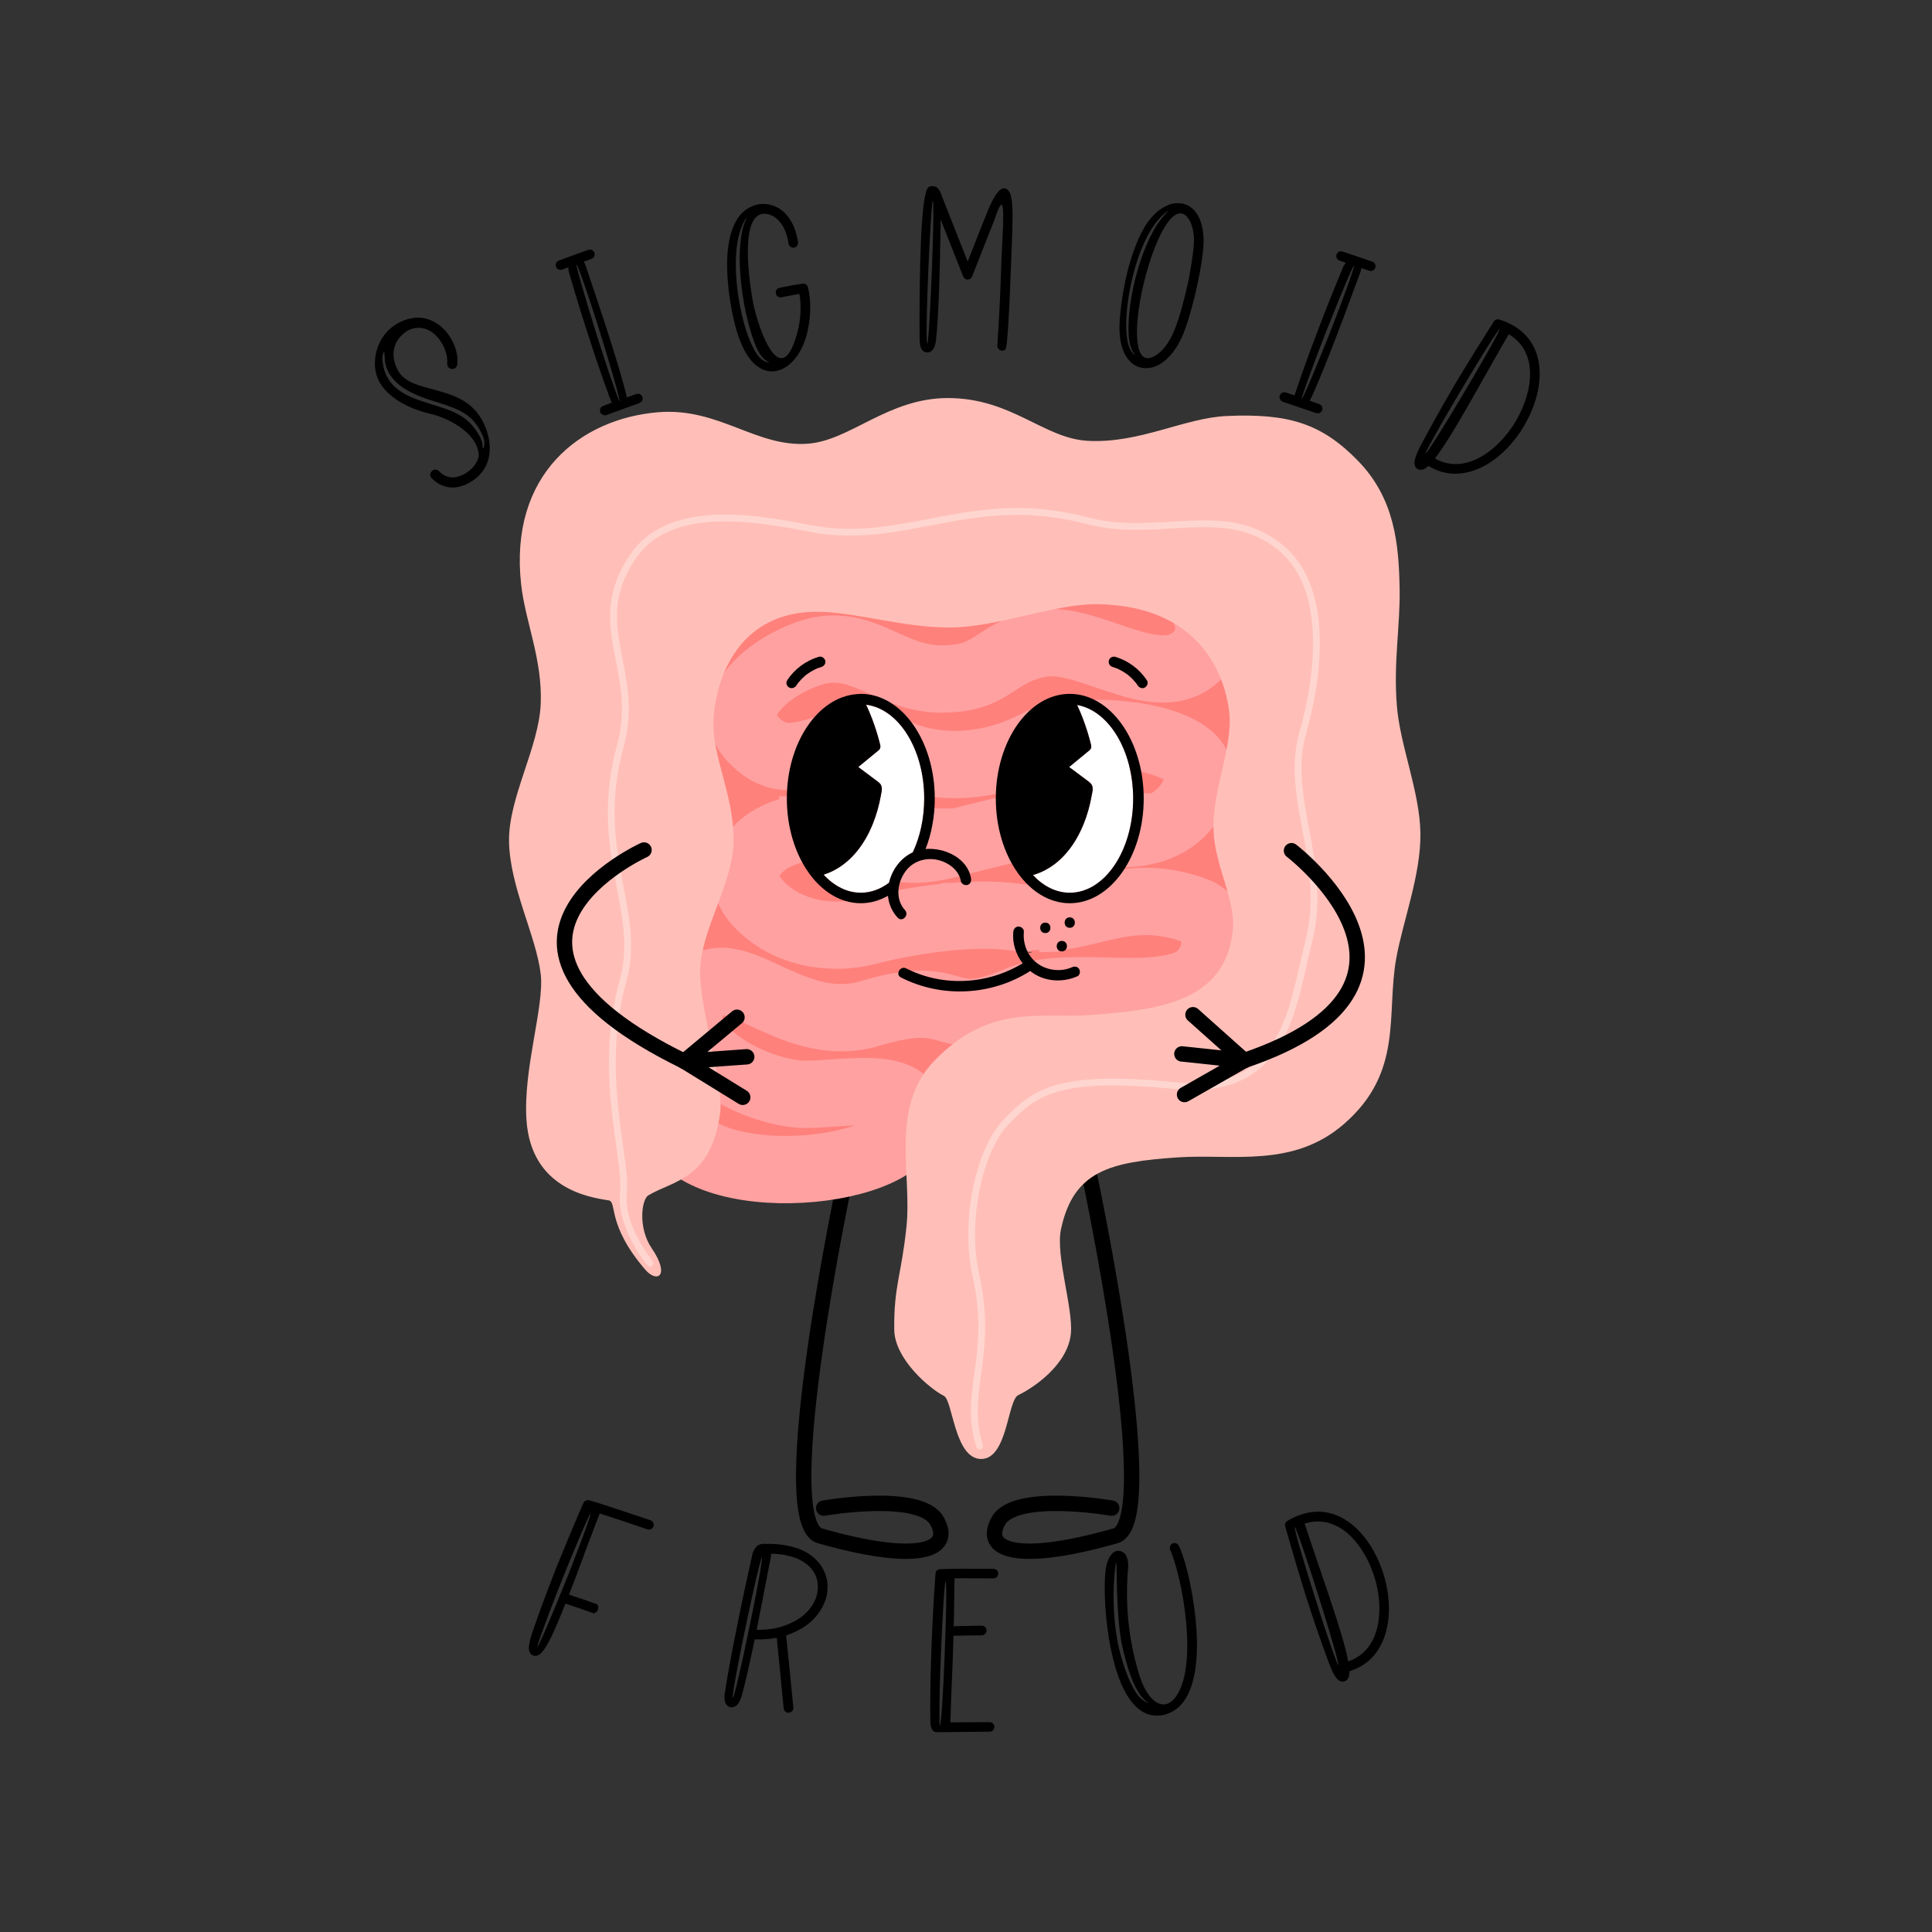 <svg xmlns="http://www.w3.org/2000/svg" xmlns:xlink="http://www.w3.org/1999/xlink" width="377" zoomAndPan="magnify" viewBox="0 0 283.5 283.5" height="377" preserveAspectRatio="xMidYMid meet" version="1.0"><rect x="0" y="0" width="283.5" height="283.5" fill="#333333" stroke="none"/><defs><g/><clipPath id="b713b50b62"><path d="M 74.605 58.402 L 208.516 58.402 L 208.516 229.762 L 74.605 229.762 Z M 74.605 58.402 " clip-rule="nonzero"/></clipPath><clipPath id="886d2a4627"><path d="M 74.605 58.402 L 208.516 58.402 L 208.516 215 L 74.605 215 Z M 74.605 58.402 " clip-rule="nonzero"/></clipPath><clipPath id="24972ce6be"><path d="M 124.793 115.414 L 131.238 115.414 L 131.238 121.859 L 124.793 121.859 Z M 124.793 115.414 " clip-rule="nonzero"/></clipPath><clipPath id="74230bab6b"><path d="M 161.164 114.086 L 167.609 114.086 L 167.609 120.527 L 161.164 120.527 Z M 161.164 114.086 " clip-rule="nonzero"/></clipPath><clipPath id="0f86487188"><path d="M 114.344 118.637 L 169.418 118.637 L 169.418 125.082 L 114.344 125.082 Z M 114.344 118.637 " clip-rule="nonzero"/></clipPath><clipPath id="88d8f5041f"><path d="M 114.344 116.832 L 120.02 116.832 L 120.02 124.223 L 114.344 124.223 Z M 114.344 116.832 " clip-rule="nonzero"/></clipPath><clipPath id="4a7d038fa0"><path d="M 150.953 116.832 L 156.625 116.832 L 156.625 124.223 L 150.953 124.223 Z M 150.953 116.832 " clip-rule="nonzero"/></clipPath><clipPath id="e8e6d68224"><path d="M 161.164 116.406 L 169.418 116.406 L 169.418 122.078 L 161.164 122.078 Z M 161.164 116.406 " clip-rule="nonzero"/></clipPath><clipPath id="dcf98d2248"><path d="M 121 116 L 135 116 L 135 125 L 121 125 Z M 121 116 " clip-rule="nonzero"/></clipPath><clipPath id="9cd75df4bf"><path d="M 123.012 116.723 L 134.047 118.758 L 133.02 124.336 L 121.984 122.305 Z M 123.012 116.723 " clip-rule="nonzero"/></clipPath><clipPath id="7d58ced298"><path d="M 123.012 116.723 L 134.047 118.758 L 133.02 124.336 L 121.984 122.305 Z M 123.012 116.723 " clip-rule="nonzero"/></clipPath><clipPath id="ed1f31faa3"><path d="M 124 130 L 158 130 L 158 140 L 124 140 Z M 124 130 " clip-rule="nonzero"/></clipPath><clipPath id="a8bd8cf0e5"><path d="M 124.586 132.082 L 156.625 130.332 L 157.043 137.93 L 125 139.68 Z M 124.586 132.082 " clip-rule="nonzero"/></clipPath><clipPath id="b2aa07720f"><path d="M 124.586 132.082 L 156.625 130.332 L 157.043 137.93 L 125 139.68 Z M 124.586 132.082 " clip-rule="nonzero"/></clipPath><clipPath id="60fdb2cf3e"><path d="M 149.664 132.289 L 155.34 132.289 L 155.34 139.68 L 149.664 139.68 Z M 149.664 132.289 " clip-rule="nonzero"/></clipPath><clipPath id="5322bb91a9"><path d="M 127 132 L 135 132 L 135 142 L 127 142 Z M 127 132 " clip-rule="nonzero"/></clipPath><clipPath id="1175c0fe94"><path d="M 127.641 133.883 L 133.172 132.602 L 134.84 139.801 L 129.312 141.082 Z M 127.641 133.883 " clip-rule="nonzero"/></clipPath><clipPath id="3bdd19eab5"><path d="M 127.641 133.883 L 133.172 132.602 L 134.84 139.801 L 129.312 141.082 Z M 127.641 133.883 " clip-rule="nonzero"/></clipPath><clipPath id="3b828cd443"><path d="M 138.031 130.305 L 145.422 130.305 L 145.422 135.977 L 138.031 135.977 Z M 138.031 130.305 " clip-rule="nonzero"/></clipPath><clipPath id="2ebf7338dc"><path d="M 115.277 96.25 L 122 96.25 L 122 101 L 115.277 101 Z M 115.277 96.25 " clip-rule="nonzero"/></clipPath><clipPath id="e74fff545b"><path d="M 162 96.25 L 168.527 96.25 L 168.527 101 L 162 101 Z M 162 96.25 " clip-rule="nonzero"/></clipPath><clipPath id="e5df3761d5"><path d="M 115.277 101 L 143 101 L 143 135 L 115.277 135 Z M 115.277 101 " clip-rule="nonzero"/></clipPath><clipPath id="1b895ead50"><path d="M 136.07 129.527 L 141.73 129.527 L 141.73 135.188 L 136.07 135.188 Z M 136.07 129.527 " clip-rule="nonzero"/></clipPath><clipPath id="69aa99485e"><path d="M 138.902 129.527 C 137.34 129.527 136.07 130.793 136.07 132.355 C 136.07 133.922 137.34 135.188 138.902 135.188 C 140.465 135.188 141.73 133.922 141.73 132.355 C 141.73 130.793 140.465 129.527 138.902 129.527 " clip-rule="nonzero"/></clipPath><clipPath id="071eea8111"><path d="M 150.926 137.82 L 152.906 137.82 L 152.906 139.801 L 150.926 139.801 Z M 150.926 137.82 " clip-rule="nonzero"/></clipPath><clipPath id="73d7473846"><path d="M 151.914 137.82 C 151.367 137.82 150.926 138.262 150.926 138.809 C 150.926 139.355 151.367 139.801 151.914 139.801 C 152.461 139.801 152.906 139.355 152.906 138.809 C 152.906 138.262 152.461 137.82 151.914 137.82 " clip-rule="nonzero"/></clipPath><clipPath id="e4cbaad016"><path d="M 151.254 139.422 L 152.574 139.422 L 152.574 140.578 L 151.254 140.578 Z M 151.254 139.422 " clip-rule="nonzero"/></clipPath><clipPath id="8cd3b72b85"><path d="M 151.914 140.578 L 152.574 139.422 L 151.254 139.422 L 151.914 140.578 " clip-rule="nonzero"/></clipPath></defs><g fill="#000000" fill-opacity="1"><g transform="translate(76.211, 238.868)"><g><path d="M 2.652 2.754 C 2.793 2.805 4.66 -1.52 6.824 -6.902 C 8.121 -10.156 9.219 -13.082 9.859 -14.871 C 10.281 -16.047 10.5 -16.738 10.453 -16.758 C 10.312 -16.805 8.438 -12.461 6.289 -7.121 C 4.996 -3.867 3.895 -0.941 3.254 0.848 C 2.836 2.023 2.605 2.738 2.652 2.754 Z M 9.41 -10.492 C 8.629 -8.383 7.93 -6.508 7.293 -4.879 L 7.719 -4.727 C 8 -4.625 8.305 -4.516 8.621 -4.43 L 11.266 -3.512 C 11.406 -3.461 11.5 -3.348 11.551 -3.195 C 11.594 -3.02 11.582 -2.84 11.523 -2.676 C 11.457 -2.484 11.352 -2.34 11.215 -2.254 C 11.07 -2.148 10.926 -2.117 10.785 -2.168 C 10.43 -2.297 10.008 -2.445 9.539 -2.613 C 9.043 -2.793 8.598 -2.953 8.164 -3.078 C 7.645 -3.266 7.199 -3.426 6.766 -3.555 C 5.746 -0.996 4.93 0.914 4.285 2.117 C 3.762 3.07 3.305 3.676 2.926 3.914 C 2.613 4.121 2.305 4.168 2 4.059 L 1.93 4.035 C 1.641 3.879 1.473 3.605 1.414 3.242 C 1.348 2.766 1.48 2.016 1.805 0.965 L 2.707 -1.633 C 3.559 -4.012 4.457 -6.371 5.395 -8.77 C 6.723 -12.039 8.047 -15.227 9.398 -18.328 C 9.48 -18.484 9.602 -18.602 9.762 -18.676 C 9.922 -18.754 10.078 -18.75 10.25 -18.715 C 10.715 -18.602 11.652 -18.32 13.07 -17.836 C 14.469 -17.363 15.828 -16.93 17.129 -16.492 C 17.633 -16.34 18.031 -16.195 18.387 -16.07 L 19.242 -15.789 C 19.406 -15.73 19.547 -15.602 19.645 -15.434 C 19.719 -15.273 19.73 -15.082 19.688 -14.887 C 19.629 -14.723 19.5 -14.582 19.34 -14.508 C 19.172 -14.406 18.98 -14.395 18.793 -14.465 C 18.691 -14.473 18.41 -14.574 17.938 -14.742 C 17.176 -14.988 16.211 -15.332 15.051 -15.723 C 13.863 -16.121 12.766 -16.461 11.789 -16.781 C 11.195 -15.27 10.652 -13.816 10.141 -12.461 L 9.996 -12.062 C 9.777 -11.527 9.594 -11.012 9.41 -10.492 Z M 9.41 -10.492 "/></g></g></g><g fill="#000000" fill-opacity="1"><g transform="translate(104.429, 247.713)"><g><path d="M 3.102 1.426 C 3.273 1.453 4.348 -3.129 5.504 -8.789 C 6.191 -12.047 6.742 -14.941 7.07 -16.84 C 7.316 -18.27 7.441 -19.137 7.367 -19.148 C 7.223 -19.172 6.148 -14.59 4.965 -8.91 C 4.273 -5.652 3.723 -2.754 3.395 -0.859 C 3.152 0.547 3.027 1.41 3.102 1.426 Z M 9.547 -7.383 C 8.551 -7.199 7.469 -7.105 6.309 -7.152 C 6.254 -6.832 6.184 -6.566 6.133 -6.27 C 5.418 -2.867 4.832 -0.355 4.375 1.262 C 4.152 1.961 3.867 2.418 3.504 2.637 C 3.246 2.793 3.008 2.855 2.762 2.812 C 2.469 2.734 2.246 2.57 2.086 2.312 C 1.988 2.145 1.926 1.93 1.898 1.648 C 1.871 1.363 1.875 1.035 1.949 0.617 L 2.371 -1.977 C 2.781 -4.34 3.242 -6.719 3.734 -9.121 C 4.461 -12.75 5.227 -16.297 6 -19.738 L 6.012 -19.812 C 6.289 -20.527 6.641 -20.949 7.066 -21.078 C 7.312 -21.16 7.547 -21.199 7.766 -21.16 C 8.863 -21.199 9.867 -21.125 10.777 -20.969 C 12.133 -20.734 13.258 -20.336 14.148 -19.777 C 15.039 -19.191 15.73 -18.516 16.203 -17.723 C 16.836 -16.676 17.098 -15.562 16.988 -14.34 L 16.93 -13.844 C 16.762 -12.883 16.34 -11.914 15.676 -10.988 C 14.766 -9.699 13.398 -8.695 11.574 -7.969 L 10.926 -7.727 C 11.297 -4.16 11.598 -1.191 11.82 1.18 L 11.988 2.859 L 11.98 3.035 C 11.926 3.355 11.715 3.547 11.352 3.609 C 11.273 3.621 11.199 3.609 11.125 3.598 C 10.977 3.57 10.859 3.5 10.754 3.383 C 10.645 3.285 10.594 3.148 10.57 2.992 L 10.402 1.316 C 10.203 -0.773 9.922 -3.688 9.547 -7.383 Z M 8.461 -18.121 C 7.746 -14.441 7.145 -11.246 6.602 -8.551 C 8.273 -8.539 9.734 -8.77 10.961 -9.266 C 12.566 -9.879 13.754 -10.738 14.555 -11.844 C 15.055 -12.543 15.383 -13.273 15.516 -14.035 L 15.566 -14.484 C 15.648 -15.383 15.465 -16.227 15.012 -16.988 C 14.637 -17.613 14.094 -18.137 13.359 -18.594 C 12.605 -19.055 11.691 -19.363 10.586 -19.555 C 10.02 -19.652 9.395 -19.711 8.738 -19.723 C 8.738 -19.594 8.715 -19.449 8.688 -19.301 C 8.621 -18.906 8.551 -18.512 8.461 -18.121 Z M 8.461 -18.121 "/></g></g></g><g fill="#000000" fill-opacity="1"><g transform="translate(134.495, 251.617)"><g><path d="M 3.418 1.613 C 3.594 1.613 3.91 -3.137 4.133 -8.984 C 4.27 -12.406 4.355 -15.434 4.363 -17.383 C 4.371 -18.758 4.324 -19.582 4.273 -19.582 C 4.121 -19.582 3.805 -14.859 3.582 -8.984 C 3.418 -5.41 3.359 -2.211 3.352 -0.289 C 3.348 0.914 3.367 1.613 3.418 1.613 Z M 5.477 -14.055 C 5.477 -13.68 5.449 -13.328 5.449 -12.953 C 5.621 -12.977 5.824 -13.004 6.023 -13 C 6.449 -13.023 6.848 -13.023 7.199 -13.023 C 7.824 -13.043 8.621 -13.066 9.547 -13.062 C 9.746 -13.062 9.922 -12.988 10.07 -12.863 C 10.195 -12.711 10.27 -12.535 10.27 -12.359 C 10.27 -12.16 10.195 -11.984 10.066 -11.863 C 9.918 -11.711 9.742 -11.637 9.543 -11.637 L 9.016 -11.641 C 7.969 -11.645 7.016 -11.621 6.191 -11.602 L 5.418 -11.605 C 5.332 -8.656 5.246 -6.129 5.141 -4.031 C 5.059 -1.93 5 -0.207 4.969 1.117 L 10.719 1.09 C 10.922 1.09 11.094 1.168 11.219 1.293 C 11.344 1.418 11.418 1.594 11.418 1.793 C 11.418 1.992 11.34 2.168 11.215 2.293 C 11.09 2.414 10.914 2.492 10.715 2.488 L 2.914 2.562 C 2.715 2.559 2.539 2.484 2.418 2.332 C 2.293 2.234 2.219 2.059 2.145 1.883 C 2.07 1.684 2.043 1.332 2.023 0.859 L 2.008 -1.719 C 2.016 -4.094 2.074 -6.543 2.16 -9.043 C 2.297 -13.117 2.512 -16.988 2.777 -20.688 C 2.777 -20.863 2.852 -21.039 2.977 -21.16 C 3.105 -21.285 3.254 -21.336 3.43 -21.359 C 3.902 -21.383 4.805 -21.406 6.18 -21.426 C 7.527 -21.422 8.73 -21.414 9.777 -21.41 L 11.254 -21.406 C 11.453 -21.406 11.629 -21.355 11.777 -21.23 C 11.902 -21.105 11.977 -20.93 11.977 -20.73 L 11.977 -20.68 C 11.977 -20.504 11.898 -20.328 11.773 -20.203 C 11.648 -20.078 11.473 -20.004 11.297 -20.008 L 5.574 -20.027 Z M 5.477 -14.055 "/></g></g></g><g fill="#000000" fill-opacity="1"><g transform="translate(162.408, 250.666)"><g><path d="M 8.129 1.02 L 8.617 0.91 C 8.906 0.812 9.168 0.719 9.402 0.602 C 12.266 -0.766 13.215 -4.777 13.23 -9.215 C 13.242 -11.574 12.973 -14.09 12.586 -16.383 C 12.285 -18.18 11.902 -19.867 11.527 -21.195 C 11.184 -22.332 10.879 -23.242 10.578 -23.824 C 10.449 -24.133 10.121 -24.281 9.801 -24.227 L 9.633 -24.176 C 9.355 -24.027 9.207 -23.695 9.254 -23.402 L 9.309 -23.234 C 9.547 -22.715 9.84 -21.875 10.145 -20.812 C 10.516 -19.508 10.891 -17.895 11.184 -16.145 C 11.555 -13.926 11.809 -11.512 11.812 -9.203 C 11.805 -7 11.57 -4.906 10.977 -3.312 C 10.305 -1.574 9.461 -0.727 8.598 -0.578 C 7.215 -0.348 5.766 -1.906 4.895 -4.52 C 4.297 -6.27 3.914 -8.109 3.758 -8.867 L 3.512 -10.195 C 3.008 -13.203 2.789 -16.766 3.137 -20.754 L 3.145 -20.855 C 3.148 -21.133 3.129 -21.387 3.094 -21.605 C 3.012 -22.102 2.852 -22.453 2.633 -22.695 C 2.391 -22.934 2.113 -23.066 1.805 -23.09 L 1.5 -23.09 C 1.328 -23.059 1.164 -22.98 0.984 -22.852 C 0.559 -22.523 0.133 -21.871 -0.074 -20.848 C -0.438 -19.242 -0.422 -14.605 0.34 -10.07 C 0.555 -8.785 0.844 -7.516 1.168 -6.328 C 1.672 -4.539 2.328 -2.898 3.145 -1.645 C 4.008 -0.293 5.105 0.664 6.398 0.98 C 6.504 0.988 6.586 1.023 6.664 1.035 L 6.762 1.02 C 7.18 1.102 7.637 1.102 8.129 1.02 Z M 6.188 -0.734 C 6.164 -0.73 5.102 -1.008 4.242 -2.359 C 3.281 -3.871 2.438 -6.164 1.812 -8.695 C 1.668 -9.254 1.566 -9.844 1.469 -10.438 C 0.914 -13.738 0.863 -17.379 1.234 -20.609 C 1.297 -21.129 1.34 -21.34 1.363 -21.344 C 1.387 -21.348 1.391 -21.32 1.402 -21.273 C 1.426 -21.125 1.43 -20.797 1.434 -20.469 C 1.469 -18.445 1.52 -13.461 2.074 -10.156 C 2.137 -9.785 2.199 -9.418 2.277 -9.102 C 2.797 -6.754 3.977 -1.984 6.188 -0.734 Z M 6.188 -0.734 "/></g></g></g><g fill="#000000" fill-opacity="1"><g transform="translate(192.938, 244.235)"><g><path d="M 5.027 -0.492 L 4.91 -0.449 L 4.875 -0.543 C 4.395 -3.238 2.734 -8.191 0.152 -15.738 C -0.371 -17.277 -0.918 -18.887 -1.5 -20.668 C 0.914 -21.422 3.07 -20.73 4.832 -19.211 C 6.441 -17.82 7.711 -15.75 8.516 -13.488 L 8.684 -13.02 C 9.477 -10.566 9.707 -7.914 9.215 -5.645 C 8.699 -3.285 7.383 -1.328 5.027 -0.492 Z M 4.406 2.465 C 4.691 2.363 4.875 2.137 4.984 1.781 C 5.055 1.598 5.062 1.328 5.082 1.004 L 5.504 0.852 C 8.355 -0.164 9.957 -2.512 10.586 -5.363 C 11.129 -7.867 10.887 -10.777 10.012 -13.465 L 9.801 -14.055 C 8.918 -16.527 7.516 -18.758 5.75 -20.281 C 3.562 -22.18 0.848 -23.02 -2.188 -21.934 C -2.777 -21.727 -3.398 -21.453 -4.004 -21.074 C -4.297 -20.918 -4.438 -20.578 -4.344 -20.238 C -3.391 -16.891 -2.379 -13.457 -1.305 -9.992 C -0.551 -7.656 0.223 -5.332 1.027 -3.074 C 1.414 -1.988 1.793 -0.93 2.191 0.121 L 2.508 0.859 L 2.617 1.086 C 2.887 1.625 3.133 2.016 3.367 2.223 C 3.672 2.488 3.977 2.59 4.289 2.504 Z M 3.426 0.078 C 3.379 0.098 3.109 -0.578 2.707 -1.707 C 2.062 -3.52 1.043 -6.527 -0.023 -9.969 C -1.797 -15.547 -3.102 -20.098 -2.934 -20.156 C -2.887 -20.172 -2.629 -19.523 -2.227 -18.391 C -1.582 -16.578 -0.562 -13.57 0.504 -10.129 C 2.277 -4.555 3.59 0.02 3.426 0.078 Z M 3.426 0.078 "/></g></g></g><path stroke-linecap="round" transform="matrix(0.035, 0, 0, -0.035, 53.787, 230.906)" fill="none" stroke-linejoin="round" d="M 3028.36 1681.338 C 3028.36 1681.338 3341.771 216.098 3140.173 158.434 C 2734.085 42.331 2579.327 94.439 2648.64 219.986 C 2717.842 345.645 3124.041 274.427 3124.041 274.427 " stroke="#000000" stroke-width="64.445" stroke-opacity="1" stroke-miterlimit="10"/><path stroke-linecap="round" transform="matrix(0.035, 0, 0, -0.035, 53.787, 230.906)" fill="none" stroke-linejoin="round" d="M 2012.25 1681.338 C 2012.25 1681.338 1698.839 216.098 1900.437 158.434 C 2306.413 42.331 2461.283 94.439 2391.97 219.986 C 2322.657 345.645 1916.569 274.427 1916.569 274.427 " stroke="#000000" stroke-width="64.445" stroke-opacity="1" stroke-miterlimit="10"/><path fill="#ff817c" d="M 150.797 79.328 C 161.309 78.16 194.668 87.512 197.176 109.988 C 199.684 132.469 175.449 165.613 143.691 167.66 C 111.934 169.707 93.18 165.727 91.879 156.734 C 90.578 147.742 87.703 85.188 99.398 79.328 C 111.102 73.473 139.512 80.586 150.797 79.328 " fill-opacity="1" fill-rule="nonzero"/><g clip-path="url(#b713b50b62)"><path stroke-linecap="butt" transform="matrix(0.035, 0, 0, -0.035, 53.787, 230.906)" fill="none" stroke-linejoin="miter" d="M 3398.957 4210.734 C 3398.957 4210.734 3642.387 3978.082 3467.714 3835.203 C 3300.05 3698.1 3020.795 3938.307 2822.423 3898.754 C 2624.052 3858.979 2635.067 3750.541 2409.882 3750.541 C 2184.698 3750.541 2072.663 3937.53 1846.588 3855.09 C 1658.119 3786.317 1503.917 3627.105 1612.504 3506.001 C 1797.635 3299.681 1939.377 3570.775 2230.091 3439.228 C 2379.398 3371.565 2604.36 3370.01 2806.625 3478.225 C 2977.182 3569.442 3536.471 3520.556 3488.853 3323.457 C 3444.016 3137.802 3242.975 3053.696 2996.986 3131.803 C 2849.125 3178.688 2589.896 3091.361 2405.988 3049.808 C 2140.196 2989.811 2009.802 3163.467 1806.87 3121.137 C 1624.074 3083.028 1526.613 2937.37 1637.648 2814.378 C 1765.927 2672.387 1966.968 2657.944 2097.807 2692.275 C 2252.009 2732.828 2523.031 2779.491 2719.288 2752.271 C 3004.885 2712.607 3163.649 2895.04 3477.282 2778.491 C 3598.33 2733.383 3583.866 2514.953 3420.207 2465.289 C 3215.161 2403.182 2925.892 2487.288 2729.746 2404.293 C 2399.313 2264.302 2499.333 2465.289 2113.716 2348.963 C 1767.262 2244.414 1521.273 2629.279 1379.309 2419.07 C 1250.696 2228.748 1584.801 2030.316 1811.542 2010.429 C 1934.37 1999.652 2231.204 2068.647 2270.811 1950.988 C 2361.597 1681.227 1434.047 1574.012 1291.193 1875.548 " stroke="#ffa1a1" stroke-width="282.096" stroke-opacity="1" stroke-miterlimit="10"/></g><g clip-path="url(#886d2a4627)"><path fill="#ffbfb8" d="M 89.285 176.133 C 86.324 175.691 77.93 174.32 77.254 164.359 C 76.746 156.812 79.902 147.672 79.344 142.926 C 78.691 137.371 74.789 130.102 74.695 123.457 C 74.605 117.043 79.074 109.688 79.344 103.289 C 79.621 96.762 77.07 91.223 76.469 85.73 C 74.691 69.566 85.195 61.477 96.477 60.5 C 105.504 59.719 110.957 65.719 118.621 65.102 C 124.82 64.602 130.32 58.41 139.086 58.41 C 148.426 58.41 153.129 64.316 159.57 64.684 C 167.203 65.117 173.773 61.316 180.023 61.043 C 189.098 60.641 193.934 62.141 199.266 67.613 C 204.695 73.191 205.254 79.887 205.379 86.363 C 205.484 91.773 204.449 97.219 204.977 103.598 C 205.461 109.5 208.352 116.211 208.43 122.289 C 208.508 128.348 205.867 135.16 204.883 140.625 C 203.395 148.879 205.988 157.34 197.176 164.965 C 189.691 171.441 180.809 169.297 172.848 169.832 C 162.871 170.5 157.527 171.797 155.688 180.371 C 154.867 184.184 157.488 192 157.141 195.668 C 156.703 200.273 151.598 203.68 149.434 204.711 C 147.812 205.48 147.871 214.09 143.969 214.09 C 140.07 214.09 139.809 205.473 138.508 204.828 C 136.496 203.832 131.258 199.457 131.219 195.09 C 131.16 188.629 132.258 187.25 133.016 179.984 C 133.824 172.242 130.598 162.453 137.008 155.762 C 145.27 147.125 152.785 149.516 160.129 148.941 C 169.652 148.191 179.996 147.207 180.926 136.234 C 181.285 131.984 178.195 126.887 178.07 121.723 C 177.926 115.809 180.977 109.484 180.367 104.434 C 179.621 98.211 175.449 88.969 161.242 88.656 C 154.816 88.52 146.668 92.008 139.508 92.078 C 132.82 92.145 125.867 89.891 120.293 89.773 C 108.316 89.527 104.926 99.699 104.691 105.828 C 104.496 111.059 107.648 116.508 107.648 123.262 C 107.645 129.48 103.062 135.961 102.742 142.09 C 102.465 147.414 106.238 158.883 105.676 163.262 C 104.414 173.086 98.688 173.254 95.129 175.41 C 94.141 176.008 93.594 180.176 95.625 183.156 C 98.41 187.25 96.418 188.32 94.695 186.32 C 88.938 179.625 90.629 176.332 89.285 176.133 " fill-opacity="1" fill-rule="nonzero"/></g><path stroke-linecap="round" transform="matrix(0.035, 0, 0, -0.035, 53.787, 230.906)" fill="none" stroke-linejoin="round" d="M 1188.058 1301.696 C 1188.058 1301.696 1061.114 1455.019 1077.024 1597.899 C 1092.822 1740.668 965.989 2097.646 1075.577 2486.399 C 1158.241 2779.491 942.069 3026.031 1064.118 3470.226 C 1152.234 3791.205 920.93 3975.194 1116.631 4263.62 C 1267.384 4485.828 1614.618 4429.721 1854.488 4382.613 C 2259.129 4303.284 2534.268 4542.491 3020.795 4414.388 C 3322.301 4335.06 3595.993 4492.383 3830.078 4303.284 C 4036.348 4136.739 3995.74 3772.318 3925.314 3525.778 C 3845.988 3248.129 4036.348 2978.368 3949.012 2645.167 C 3882.925 2392.738 3861.23 1999.652 3395.063 2045.538 C 2911.095 2093.09 2806.625 2026.317 2679.681 1891.436 C 2571.761 1776.777 2502.448 1487.351 2554.962 1249.366 C 2630.283 907.609 2498.999 764.841 2570.315 534.744 " stroke="#ffd6cf" stroke-width="28.21" stroke-opacity="1" stroke-miterlimit="10"/><path stroke-linecap="round" transform="matrix(0.035, 0, 0, -0.035, 53.787, 230.906)" fill="none" stroke-linejoin="round" d="M 2219.299 2622.279 C 2266.027 2739.494 2375.393 2821.711 2503.005 2821.711 C 2625.387 2821.711 2731.081 2745.938 2780.702 2636.167 " stroke="#000000" stroke-width="64.445" stroke-opacity="1" stroke-miterlimit="10"/><path stroke-linecap="round" transform="matrix(0.035, 0, 0, -0.035, 53.787, 230.906)" fill="none" stroke-linejoin="round" d="M 2162.669 3220.575 C 2134.633 3150.357 2068.991 3101.027 1992.446 3101.027 C 1919.017 3101.027 1855.6 3146.468 1825.783 3212.353 " stroke="#000000" stroke-width="64.445" stroke-opacity="1" stroke-miterlimit="10"/><path stroke-linecap="round" transform="matrix(0.035, 0, 0, -0.035, 53.787, 230.906)" fill="none" stroke-linejoin="round" d="M 3174.218 3220.575 C 3146.181 3150.357 3080.54 3101.027 3003.995 3101.027 C 2930.454 3101.027 2867.037 3146.468 2837.332 3212.353 " stroke="#000000" stroke-width="64.445" stroke-opacity="1" stroke-miterlimit="10"/><path stroke-linecap="round" transform="matrix(0.035, 0, 0, -0.035, 53.787, 230.906)" fill="none" stroke-linejoin="round" d="M 3877.807 3030.809 C 3877.807 3030.809 4614.217 2467.956 3679.881 2151.198 " stroke="#000000" stroke-width="64.445" stroke-opacity="1" stroke-miterlimit="10"/><path stroke-linecap="round" transform="matrix(0.035, 0, 0, -0.035, 53.787, 230.906)" fill="none" stroke-linejoin="round" d="M 3429.442 2008.318 L 3679.77 2151.087 L 3464.821 2343.074 " stroke="#000000" stroke-width="64.445" stroke-opacity="1" stroke-miterlimit="10"/><path stroke-linecap="round" transform="matrix(0.035, 0, 0, -0.035, 53.787, 230.906)" fill="none" stroke-linejoin="round" d="M 3418.316 2178.752 L 3679.77 2151.087 " stroke="#000000" stroke-width="64.445" stroke-opacity="1" stroke-miterlimit="10"/><path stroke-linecap="round" transform="matrix(0.035, 0, 0, -0.035, 53.787, 230.906)" fill="none" stroke-linejoin="round" d="M 1163.248 3033.698 C 1163.248 3033.698 310.908 2647.611 1331.691 2147.976 " stroke="#000000" stroke-width="64.445" stroke-opacity="1" stroke-miterlimit="10"/><path stroke-linecap="round" transform="matrix(0.035, 0, 0, -0.035, 53.787, 230.906)" fill="none" stroke-linejoin="round" d="M 1577.124 1996.763 L 1331.691 2147.865 L 1553.092 2332.409 " stroke="#000000" stroke-width="64.445" stroke-opacity="1" stroke-miterlimit="10"/><path stroke-linecap="round" transform="matrix(0.035, 0, 0, -0.035, 53.787, 230.906)" fill="none" stroke-linejoin="round" d="M 1593.924 2166.641 L 1331.691 2147.865 " stroke="#000000" stroke-width="64.445" stroke-opacity="1" stroke-miterlimit="10"/><g clip-path="url(#24972ce6be)"><path fill="#ff817c" d="M 124.793 115.414 L 131.238 115.414 L 131.238 121.859 L 124.793 121.859 Z M 124.793 115.414 " fill-opacity="1" fill-rule="nonzero"/></g><g clip-path="url(#74230bab6b)"><path fill="#ff817c" d="M 161.164 114.086 L 167.609 114.086 L 167.609 120.527 L 161.164 120.527 Z M 161.164 114.086 " fill-opacity="1" fill-rule="nonzero"/></g><g clip-path="url(#0f86487188)"><path fill="#ffa1a1" d="M 114.344 118.637 L 169.418 118.637 L 169.418 125.082 L 114.344 125.082 Z M 114.344 118.637 " fill-opacity="1" fill-rule="nonzero"/></g><g clip-path="url(#88d8f5041f)"><path fill="#ffa1a1" d="M 114.344 116.832 L 120.02 116.832 L 120.02 124.223 L 114.344 124.223 Z M 114.344 116.832 " fill-opacity="1" fill-rule="nonzero"/></g><g clip-path="url(#4a7d038fa0)"><path fill="#ffa1a1" d="M 150.953 116.832 L 156.625 116.832 L 156.625 124.223 L 150.953 124.223 Z M 150.953 116.832 " fill-opacity="1" fill-rule="nonzero"/></g><g clip-path="url(#e8e6d68224)"><path fill="#ffa1a1" d="M 161.164 116.406 L 169.418 116.406 L 169.418 122.078 L 161.164 122.078 Z M 161.164 116.406 " fill-opacity="1" fill-rule="nonzero"/></g><g clip-path="url(#dcf98d2248)"><g clip-path="url(#9cd75df4bf)"><g clip-path="url(#7d58ced298)"><path fill="#ffa1a1" d="M 123.012 116.723 L 134.047 118.758 L 133.02 124.336 L 121.984 122.305 Z M 123.012 116.723 " fill-opacity="1" fill-rule="nonzero"/></g></g></g><g clip-path="url(#ed1f31faa3)"><g clip-path="url(#a8bd8cf0e5)"><g clip-path="url(#b2aa07720f)"><path fill="#ffa1a1" d="M 124.586 132.082 L 156.625 130.332 L 157.043 137.93 L 125 139.68 Z M 124.586 132.082 " fill-opacity="1" fill-rule="nonzero"/></g></g></g><g clip-path="url(#60fdb2cf3e)"><path fill="#ffa1a1" d="M 149.664 132.289 L 155.34 132.289 L 155.34 139.68 L 149.664 139.68 Z M 149.664 132.289 " fill-opacity="1" fill-rule="nonzero"/></g><g clip-path="url(#5322bb91a9)"><g clip-path="url(#1175c0fe94)"><g clip-path="url(#3bdd19eab5)"><path fill="#ffa1a1" d="M 127.641 133.883 L 133.172 132.602 L 134.84 139.801 L 129.312 141.082 Z M 127.641 133.883 " fill-opacity="1" fill-rule="nonzero"/></g></g></g><g clip-path="url(#3b828cd443)"><path fill="#ffa1a1" d="M 145.422 130.305 L 145.422 135.977 L 138.031 135.977 L 138.031 130.305 Z M 145.422 130.305 " fill-opacity="1" fill-rule="nonzero"/></g><path fill="#ffffff" d="M 127.094 103.41 C 127.988 105.297 128.672 107.305 129.168 109.32 C 129.23 109.57 129.184 109.895 128.969 110.066 C 127.965 110.895 126.957 111.723 125.949 112.551 C 126.922 113.277 127.895 114.004 128.867 114.734 C 129.637 115.316 129.395 115.961 129.246 116.801 C 128.992 118.207 128.605 119.59 128.07 120.914 C 126.719 124.277 124.359 127.238 120.859 128.352 C 122.395 130.012 124.277 131 126.316 131 C 127.801 131 129.203 130.469 130.453 129.539 C 130.898 127.625 132.16 125.902 133.941 125.074 C 134.992 122.832 135.617 120.113 135.617 117.176 C 135.617 109.945 131.859 104 127.094 103.41 " fill-opacity="1" fill-rule="nonzero"/><path fill="#ffffff" d="M 159.91 110.066 C 158.906 110.895 157.898 111.723 156.891 112.551 C 157.863 113.277 158.836 114.004 159.809 114.734 C 160.578 115.316 160.336 115.961 160.184 116.801 C 159.934 118.207 159.547 119.59 159.012 120.914 C 157.633 124.348 155.199 127.355 151.574 128.41 C 153.102 130.035 154.961 131 156.977 131 C 162.105 131 166.277 124.801 166.277 117.176 C 166.277 110.098 162.68 104.254 158.059 103.453 C 158.941 105.328 159.617 107.32 160.109 109.32 C 160.172 109.57 160.125 109.895 159.91 110.066 " fill-opacity="1" fill-rule="nonzero"/><path fill="#000000" d="M 156.977 131 C 154.961 131 153.102 130.035 151.574 128.41 C 155.199 127.355 157.633 124.348 159.012 120.914 C 159.547 119.59 159.934 118.207 160.184 116.801 C 160.336 115.961 160.578 115.316 159.809 114.734 C 158.836 114.004 157.863 113.277 156.891 112.551 C 157.898 111.723 158.906 110.895 159.91 110.066 C 160.125 109.895 160.172 109.57 160.109 109.32 C 159.617 107.32 158.941 105.328 158.059 103.453 C 162.68 104.254 166.277 110.098 166.277 117.176 C 166.277 124.801 162.105 131 156.977 131 Z M 156.977 101.816 C 150.992 101.816 146.125 108.707 146.125 117.176 C 146.125 125.648 150.992 132.539 156.977 132.539 C 162.961 132.539 167.828 125.648 167.828 117.176 C 167.828 108.707 162.961 101.816 156.977 101.816 " fill-opacity="1" fill-rule="nonzero"/><g clip-path="url(#2ebf7338dc)"><path fill="#000000" d="M 115.785 100.875 C 116.172 101.078 116.609 100.957 116.848 100.598 C 116.906 100.508 116.965 100.422 117.027 100.332 C 117.059 100.289 117.094 100.246 117.125 100.203 C 117.129 100.195 117.125 100.203 117.129 100.199 C 117.133 100.191 117.133 100.191 117.141 100.184 C 117.277 100.016 117.418 99.852 117.566 99.699 C 117.707 99.551 117.855 99.41 118.008 99.273 C 118.086 99.203 118.168 99.133 118.25 99.062 C 118.281 99.039 118.312 99.016 118.344 98.988 C 118.355 98.98 118.379 98.965 118.402 98.949 C 118.738 98.699 119.098 98.477 119.473 98.289 C 119.566 98.238 119.664 98.191 119.762 98.148 C 119.805 98.129 119.844 98.113 119.883 98.094 C 119.898 98.09 119.895 98.09 119.902 98.086 C 119.914 98.082 119.91 98.082 119.934 98.074 C 120.137 97.996 120.34 97.926 120.547 97.863 C 120.934 97.746 121.219 97.32 121.09 96.918 C 120.961 96.531 120.551 96.258 120.133 96.383 C 118.234 96.953 116.594 98.18 115.508 99.824 C 115.285 100.16 115.43 100.688 115.785 100.875 " fill-opacity="1" fill-rule="nonzero"/></g><g clip-path="url(#e74fff545b)"><path fill="#000000" d="M 168.293 99.824 C 167.207 98.18 165.566 96.953 163.668 96.383 C 163.277 96.266 162.805 96.523 162.715 96.918 C 162.617 97.332 162.84 97.738 163.254 97.863 C 163.461 97.926 163.664 97.996 163.867 98.074 C 163.883 98.082 163.883 98.078 163.891 98.082 C 163.938 98.105 163.988 98.125 164.039 98.148 C 164.137 98.191 164.234 98.238 164.328 98.289 C 164.703 98.477 165.062 98.699 165.398 98.949 C 165.426 98.969 165.547 99.062 165.422 98.965 C 165.457 98.992 165.492 99.016 165.523 99.043 C 165.609 99.113 165.691 99.18 165.77 99.254 C 165.934 99.395 166.086 99.543 166.234 99.699 C 166.383 99.852 166.523 100.016 166.66 100.184 C 166.664 100.188 166.664 100.188 166.668 100.191 C 166.695 100.23 166.727 100.27 166.754 100.309 C 166.824 100.402 166.891 100.5 166.957 100.598 C 167.18 100.934 167.652 101.105 168.016 100.875 C 168.355 100.66 168.531 100.184 168.293 99.824 " fill-opacity="1" fill-rule="nonzero"/></g><g clip-path="url(#e5df3761d5)"><path fill="#000000" d="M 130.453 129.539 C 129.203 130.469 127.801 131 126.316 131 C 124.277 131 122.395 130.012 120.859 128.352 C 124.359 127.238 126.719 124.277 128.07 120.914 C 128.605 119.59 128.992 118.207 129.246 116.801 C 129.395 115.961 129.637 115.316 128.867 114.734 C 127.895 114.004 126.922 113.277 125.949 112.551 C 126.957 111.723 127.965 110.895 128.969 110.066 C 129.184 109.895 129.23 109.57 129.168 109.32 C 128.672 107.305 127.988 105.297 127.094 103.41 C 131.859 104 135.617 109.945 135.617 117.176 C 135.617 120.113 134.992 122.832 133.941 125.074 C 132.16 125.902 130.898 127.625 130.453 129.539 Z M 132.93 133.758 C 132.895 133.691 132.867 133.625 132.812 133.566 C 131.344 131.969 131.656 129.57 132.836 127.906 C 134.172 126.023 136.691 125.578 138.734 126.582 C 139.863 127.137 140.793 128.051 140.996 129.32 C 141.004 129.379 141.039 129.422 141.066 129.473 C 141.219 129.777 141.629 129.945 141.949 129.855 C 142.391 129.738 142.555 129.324 142.488 128.91 C 142.012 125.93 138.629 124.348 135.816 124.582 C 136.676 122.383 137.168 119.859 137.168 117.176 C 137.168 108.707 132.301 101.816 126.316 101.816 C 126.16 101.816 126.012 101.84 125.855 101.848 C 125.812 101.852 125.77 101.848 125.727 101.855 C 120.016 102.293 115.461 108.988 115.461 117.176 C 115.461 125.648 120.332 132.539 126.316 132.539 C 127.723 132.539 129.062 132.145 130.297 131.453 C 130.406 132.637 130.891 133.754 131.715 134.652 C 132.332 135.324 133.285 134.469 132.93 133.758 " fill-opacity="1" fill-rule="nonzero"/></g><path fill="#000000" d="M 157.305 141.934 C 155.672 142.66 153.629 142.418 152.203 141.352 C 150.773 140.285 150.07 138.473 150.242 136.73 C 150.285 136.316 149.855 135.961 149.469 135.961 C 149.012 135.961 148.734 136.316 148.691 136.73 C 148.527 138.387 149.059 140.047 150.066 141.352 C 144.934 144.477 138.391 144.859 132.988 142.109 C 132.105 141.656 131.32 142.984 132.207 143.434 C 138.195 146.484 145.539 146.102 151.184 142.48 C 151.246 142.531 151.301 142.586 151.363 142.633 C 153.289 144.062 155.922 144.219 158.086 143.262 C 158.469 143.094 158.559 142.539 158.363 142.211 C 158.133 141.82 157.688 141.766 157.305 141.934 " fill-opacity="1" fill-rule="nonzero"/><path fill="#000000" d="M 153.387 135.383 C 152.391 135.383 152.387 136.918 153.387 136.918 C 154.387 136.918 154.387 135.383 153.387 135.383 " fill-opacity="1" fill-rule="nonzero"/><path fill="#000000" d="M 155.812 139.605 C 156.809 139.605 156.812 138.07 155.812 138.07 C 154.816 138.07 154.812 139.605 155.812 139.605 " fill-opacity="1" fill-rule="nonzero"/><path fill="#000000" d="M 156.977 136.148 C 157.973 136.148 157.977 134.613 156.977 134.613 C 155.977 134.613 155.977 136.148 156.977 136.148 " fill-opacity="1" fill-rule="nonzero"/><g clip-path="url(#1b895ead50)"><g clip-path="url(#69aa99485e)"><path fill="#ffa1a1" d="M 136.07 129.527 L 141.73 129.527 L 141.73 135.188 L 136.07 135.188 Z M 136.07 129.527 " fill-opacity="1" fill-rule="nonzero"/></g></g><g fill="#000000" fill-opacity="1"><g transform="translate(61.809, 71.569)"><g><path d="M 6.977 -0.688 C 10.902 -2.836 10.508 -7.039 8.926 -9.934 C 5.934 -15.391 -1.359 -13.562 -3.383 -17.156 C -4.836 -19.809 -3.785 -21.953 -1.992 -23.051 C -0.281 -23.984 1.844 -23.383 3.164 -20.973 C 3.621 -20.137 3.906 -19.098 3.805 -18.242 C 3.797 -18.098 3.824 -17.941 3.898 -17.809 C 4.09 -17.461 4.566 -17.32 4.914 -17.512 C 5.137 -17.633 5.273 -17.852 5.285 -18.086 C 5.43 -19.332 5.105 -20.551 4.457 -21.734 C 3.074 -24.258 0.656 -25.238 -1.211 -24.902 C -2.023 -24.77 -2.742 -24.52 -3.379 -24.172 C -6.688 -22.359 -7.559 -18.121 -6.152 -15.555 C -4.832 -13.145 -1.719 -11.57 1.191 -10.887 C 3.492 -10.379 6.695 -8.797 7.934 -6.539 C 8.27 -5.926 8.461 -5.262 8.441 -4.566 C 8.391 -4.508 8.391 -4.453 8.402 -4.43 C 8.113 -3.504 7.477 -2.641 6.27 -1.98 C 5.203 -1.426 3.871 -1.152 2.605 -2.426 C 2.348 -2.684 1.992 -2.715 1.707 -2.559 C 1.348 -2.277 1.203 -1.969 1.43 -1.551 C 1.465 -1.488 1.5 -1.422 1.559 -1.367 C 3.406 0.441 5.465 0.141 6.977 -0.688 Z M 9.102 -5.754 C 9.082 -5.742 9.07 -5.766 9.059 -5.789 C 9.02 -5.852 8.992 -6.062 8.996 -6.266 C 8.977 -6.457 8.914 -6.934 8.602 -7.504 C 7.234 -10.004 5.605 -10.996 2.258 -12.012 C -0.562 -12.891 -3.59 -13.684 -4.957 -16.18 C -5.391 -16.969 -5.648 -17.91 -5.703 -19.051 C -5.715 -19.129 -5.578 -19.918 -5.445 -19.988 C -5.41 -19.922 -5.352 -19.188 -5.359 -19.098 C -5.324 -18.203 -5.105 -17.496 -4.77 -16.883 C -4.445 -16.289 -4.004 -15.793 -3.492 -15.328 C -1.906 -13.891 0.426 -13.117 2.645 -12.449 C 5.801 -11.473 7.445 -10.605 8.656 -8.391 C 8.789 -8.148 8.898 -7.895 9.023 -7.621 C 9.305 -7.004 9.301 -6.488 9.234 -6.141 C 9.176 -5.883 9.148 -5.777 9.102 -5.754 Z M 9.102 -5.754 "/></g></g></g><g fill="#000000" fill-opacity="1"><g transform="translate(85.689, 59.713)"><g><path d="M 5.211 -0.863 C 5.352 -0.914 4.074 -5.418 2.352 -10.961 C 1.344 -14.184 0.391 -17.031 -0.262 -18.867 C -0.719 -20.164 -1.016 -20.934 -1.09 -20.906 C -1.23 -20.859 0.078 -16.336 1.801 -10.793 C 2.852 -7.453 3.848 -4.492 4.48 -2.699 C 4.898 -1.52 5.164 -0.848 5.211 -0.863 Z M -2.246 -19.914 C -2.27 -20.121 -2.289 -20.324 -2.289 -20.484 L -3.211 -20.156 C -3.398 -20.09 -3.586 -20.102 -3.746 -20.18 C -3.906 -20.254 -4.035 -20.395 -4.102 -20.582 C -4.168 -20.773 -4.156 -20.961 -4.082 -21.121 C -4.004 -21.281 -3.863 -21.41 -3.676 -21.477 C -2.152 -22.043 -0.723 -22.574 0.645 -23.059 C 0.809 -23.117 1 -23.105 1.18 -23.035 C 1.348 -22.938 1.477 -22.797 1.535 -22.633 C 1.602 -22.445 1.59 -22.254 1.516 -22.094 C 1.414 -21.926 1.273 -21.797 1.109 -21.738 L -0.035 -21.309 C 0.062 -21.184 0.145 -21.023 0.211 -20.836 L 0.242 -20.742 C 1.883 -15.887 3.211 -11.902 4.172 -8.82 C 5.137 -5.715 5.828 -3.387 6.203 -1.797 C 6.23 -1.648 6.25 -1.523 6.27 -1.395 L 7.656 -1.887 C 7.848 -1.953 8.035 -1.941 8.219 -1.875 C 8.387 -1.773 8.516 -1.637 8.574 -1.469 C 8.641 -1.281 8.629 -1.09 8.555 -0.934 C 8.453 -0.766 8.312 -0.637 8.125 -0.57 L 3.312 1.188 C 3.121 1.254 2.934 1.242 2.766 1.145 C 2.582 1.074 2.453 0.934 2.395 0.77 C 2.328 0.582 2.34 0.391 2.406 0.207 C 2.484 0.051 2.625 -0.078 2.812 -0.148 C 3.211 -0.289 3.629 -0.461 4.074 -0.621 C 3.996 -0.777 3.926 -0.965 3.852 -1.18 L 2.961 -3.621 C 2.219 -5.719 1.484 -7.871 0.797 -10.039 C -0.301 -13.363 -1.301 -16.641 -2.223 -19.844 Z M -2.246 -19.914 "/></g></g></g><g fill="#000000" fill-opacity="1"><g transform="translate(106.706, 53.023)"><g><path d="M 7.168 1.418 C 9.086 1.07 10.863 -0.902 11.668 -3.891 C 12.227 -6 12.328 -8.383 11.996 -10.203 L 11.852 -10.859 C 11.758 -11.25 11.387 -11.461 11.02 -11.395 L 9.465 -11.141 L 7.699 -10.793 C 7.305 -10.723 7.066 -10.352 7.137 -9.957 C 7.207 -9.586 7.582 -9.324 7.977 -9.398 C 7.977 -9.398 8.832 -9.578 9.84 -9.762 L 10.605 -9.898 C 10.895 -8.301 10.824 -6.152 10.305 -4.254 C 9.625 -1.691 8.855 -0.613 8.117 -0.48 C 6.176 -0.129 4.254 -6.105 3.727 -9.008 L 3.691 -9.203 C 3.328 -11.348 1.828 -21.035 5.125 -21.633 C 5.348 -21.672 5.602 -21.668 5.891 -21.621 C 6.469 -21.496 7.059 -21.195 7.535 -20.672 C 8.188 -20.004 8.703 -18.98 8.957 -17.578 L 9.02 -17.234 C 9.082 -16.887 9.438 -16.621 9.805 -16.688 L 9.855 -16.699 C 10.199 -16.762 10.461 -17.137 10.398 -17.48 L 10.328 -17.875 C 10.02 -19.574 9.367 -20.801 8.578 -21.648 C 7.855 -22.406 7.016 -22.84 6.145 -23.012 C 5.617 -23.121 5.082 -23.125 4.566 -23.031 C 4.223 -22.969 3.887 -22.855 3.582 -22.727 C 3.391 -22.641 3.23 -22.559 3.07 -22.453 C 2.926 -22.402 2.836 -22.336 2.754 -22.246 C 2.168 -21.832 1.68 -21.289 1.301 -20.586 C 0.59 -19.312 0.199 -17.691 0.047 -15.859 C -0.094 -13.828 0.043 -11.543 0.367 -9.34 L 0.613 -7.836 C 0.879 -6.359 1.312 -4.402 2.023 -2.703 C 3.352 0.562 5.324 1.754 7.168 1.418 Z M 6.172 0.125 L 6.121 0.137 C 6.074 0.145 5.922 0.148 5.73 0.078 C 4.672 -0.289 4.09 -1.402 3.637 -2.359 C 2.852 -4.023 2.227 -6.223 1.809 -8.531 C 1.07 -12.59 1.004 -17.023 2.133 -19.77 C 2.449 -20.562 2.805 -21.109 2.855 -21.121 C 2.859 -21.094 2.59 -20.488 2.332 -19.652 C 1.555 -16.793 1.758 -12.461 2.473 -8.5 C 2.844 -6.461 3.348 -4.52 3.941 -2.926 C 4.352 -1.777 4.969 -0.34 6.172 0.125 Z M 6.172 0.125 "/></g></g></g><g fill="#000000" fill-opacity="1"><g transform="translate(132.923, 49.184)"><g><path d="M 3.148 1.281 C 3.398 1.281 4.031 -12.715 4.043 -17.84 C 4.043 -19.016 4.02 -19.715 3.969 -19.715 C 3.723 -19.715 3.066 -6.316 3.051 -0.918 C 3.047 0.457 3.098 1.281 3.148 1.281 Z M 3.145 2.531 C 2.395 2.531 2.02 1.855 2.023 0.531 L 2.004 -2.195 C 2.035 -14.594 2.473 -21.117 3.324 -21.715 C 3.449 -21.816 3.652 -21.863 3.875 -21.863 L 4.176 -21.84 C 4.551 -21.812 4.875 -21.461 5.125 -20.812 L 9.074 -10.805 L 9.855 -12.777 C 10.383 -14.176 11.035 -15.797 11.789 -17.672 C 12.797 -20.27 13.676 -21.566 14.426 -21.562 C 14.699 -21.562 14.949 -21.387 15.172 -21.062 C 15.496 -20.586 15.668 -19.312 15.664 -17.262 C 15.66 -16.387 15.605 -14.438 15.477 -11.414 C 15.156 -2.641 14.871 1.883 14.617 2.082 C 14.469 2.207 14.293 2.281 14.117 2.281 C 13.895 2.258 13.742 2.184 13.617 2.031 C 13.496 1.906 13.418 1.73 13.422 1.555 C 13.652 -1.992 13.836 -5.391 13.945 -8.668 C 14 -10.516 14.078 -12.391 14.184 -14.289 C 14.262 -15.465 14.289 -16.516 14.289 -17.391 C 14.293 -18.566 14.195 -19.141 14.02 -19.141 C 13.844 -19.141 13.516 -18.492 13.09 -17.168 L 9.719 -8.602 C 9.645 -8.375 9.418 -8.227 9.094 -8.152 C 8.793 -8.152 8.57 -8.305 8.418 -8.605 L 5.113 -16.961 C 4.992 -8.137 4.754 -2.215 4.422 0.762 C 4.27 1.934 3.844 2.535 3.145 2.531 Z M 3.145 2.531 "/></g></g></g><g fill="#000000" fill-opacity="1"><g transform="translate(161.41, 50.358)"><g><path d="M 6.816 2.184 C 5.172 1.883 5.129 -2.062 5.934 -6.465 C 7.035 -12.512 9.723 -19.441 11.984 -19.031 C 12.281 -18.977 12.578 -18.793 12.867 -18.438 C 13.363 -17.812 13.715 -16.809 13.789 -15.398 C 13.828 -14.375 13.598 -12.535 13.211 -10.422 L 12.98 -9.168 C 12.445 -6.648 11.73 -3.984 11 -2.082 C 10.145 0.098 8.953 1.48 7.789 2.008 C 7.406 2.164 7.09 2.234 6.816 2.184 Z M 6.125 3.609 C 6.84 3.738 7.617 3.652 8.367 3.305 C 9.84 2.609 11.309 0.973 12.305 -1.566 C 13.07 -3.535 13.805 -6.297 14.355 -8.891 L 14.656 -10.41 C 15.039 -12.5 15.258 -14.395 15.199 -15.469 C 15.109 -17.215 14.656 -18.492 13.973 -19.328 C 13.43 -19.984 12.762 -20.363 12.023 -20.496 C 11.852 -20.527 11.699 -20.531 11.523 -20.539 C 11.477 -20.547 11.449 -20.551 11.398 -20.535 C 10.867 -20.555 10.309 -20.43 9.75 -20.148 C 8.535 -19.609 7.305 -18.438 6.352 -16.703 C 5.414 -15.047 4.676 -12.945 4.098 -10.762 C 3.852 -9.816 3.652 -8.863 3.477 -7.902 C 3.184 -6.305 2.996 -4.715 2.895 -3.332 C 2.703 -0.598 3.242 1.305 4.203 2.445 C 4.555 2.891 4.98 3.195 5.449 3.41 L 5.543 3.453 C 5.738 3.512 5.93 3.574 6.125 3.609 Z M 5.164 1.781 C 5.039 1.758 4.27 1.109 4.004 -0.488 C 3.707 -2.348 3.848 -4.938 4.344 -7.645 C 5.102 -11.801 6.695 -16.211 8.852 -18.434 C 9.422 -19.039 9.953 -19.453 10.004 -19.441 C 9.988 -19.367 9.496 -18.898 9 -18.254 C 7.012 -15.719 5.434 -11.258 4.672 -7.074 C 4.227 -4.641 4.055 -2.309 4.266 -0.543 C 4.438 0.887 5.164 1.781 5.164 1.781 Z M 5.164 1.781 "/></g></g></g><g fill="#000000" fill-opacity="1"><g transform="translate(186.411, 55.951)"><g><path d="M 4.598 2.598 C 4.738 2.648 6.574 -1.664 8.711 -7.059 C 9.945 -10.203 10.988 -13.016 11.637 -14.855 C 12.09 -16.152 12.34 -16.938 12.27 -16.965 C 12.129 -17.012 10.312 -12.672 8.176 -7.273 C 6.895 -4.016 5.812 -1.082 5.184 0.711 C 4.77 1.887 4.551 2.582 4.598 2.598 Z M 10.746 -16.918 C 10.859 -17.09 10.973 -17.262 11.066 -17.387 L 10.148 -17.711 C 9.961 -17.777 9.82 -17.906 9.742 -18.062 C 9.668 -18.223 9.652 -18.414 9.719 -18.602 C 9.785 -18.789 9.914 -18.93 10.074 -19.008 C 10.234 -19.082 10.426 -19.098 10.613 -19.031 C 12.152 -18.516 13.602 -18.031 14.969 -17.551 C 15.133 -17.492 15.273 -17.363 15.375 -17.195 C 15.441 -17.016 15.453 -16.824 15.398 -16.66 C 15.332 -16.469 15.203 -16.328 15.043 -16.254 C 14.859 -16.184 14.668 -16.172 14.504 -16.23 L 13.34 -16.613 C 13.34 -16.457 13.305 -16.281 13.238 -16.094 L 13.203 -16 C 11.434 -11.191 9.969 -7.254 8.781 -4.254 C 7.586 -1.227 6.664 1.02 5.961 2.492 C 5.887 2.625 5.82 2.734 5.758 2.844 L 7.148 3.336 C 7.336 3.402 7.477 3.531 7.578 3.699 C 7.645 3.879 7.656 4.07 7.598 4.234 C 7.531 4.426 7.406 4.562 7.246 4.641 C 7.062 4.707 6.871 4.723 6.684 4.656 L 1.832 3.004 C 1.645 2.938 1.504 2.809 1.434 2.625 C 1.336 2.457 1.324 2.266 1.379 2.102 C 1.445 1.914 1.574 1.773 1.742 1.672 C 1.902 1.598 2.094 1.582 2.281 1.648 C 2.684 1.793 3.113 1.918 3.562 2.074 C 3.598 1.902 3.664 1.711 3.738 1.5 L 4.578 -0.961 C 5.316 -3.059 6.094 -5.195 6.918 -7.316 C 8.152 -10.594 9.43 -13.777 10.719 -16.848 Z M 10.746 -16.918 "/></g></g></g><g fill="#000000" fill-opacity="1"><g transform="translate(206.97, 63.917)"><g><path d="M 3.711 3.426 L 3.602 3.363 L 3.652 3.277 C 5.34 1.121 7.934 -3.414 11.844 -10.363 C 12.645 -11.777 13.48 -13.258 14.426 -14.879 C 16.594 -13.582 17.512 -11.512 17.551 -9.184 C 17.586 -7.055 16.887 -4.73 15.734 -2.625 L 15.496 -2.188 C 14.195 0.035 12.367 1.973 10.348 3.117 C 8.246 4.305 5.906 4.621 3.711 3.426 Z M 1.098 4.93 C 1.359 5.074 1.648 5.059 1.992 4.906 C 2.172 4.832 2.379 4.66 2.633 4.457 L 3.027 4.676 C 5.684 6.125 8.504 5.758 11.051 4.328 C 13.277 3.066 15.293 0.949 16.711 -1.496 L 17.012 -2.043 C 18.27 -4.348 19 -6.883 18.961 -9.211 C 18.922 -12.109 17.738 -14.691 14.91 -16.238 C 14.363 -16.535 13.746 -16.816 13.059 -17.02 C 12.75 -17.133 12.398 -17.012 12.211 -16.715 C 10.348 -13.773 8.457 -10.734 6.586 -7.625 C 5.348 -5.512 4.129 -3.383 2.977 -1.277 C 2.426 -0.27 1.887 0.719 1.371 1.715 L 1.031 2.441 L 0.934 2.676 C 0.711 3.238 0.582 3.68 0.582 3.992 C 0.59 4.395 0.715 4.691 0.984 4.867 Z M 2.219 2.609 C 2.176 2.586 2.504 1.938 3.078 0.883 C 4 -0.805 5.566 -3.566 7.426 -6.652 C 10.402 -11.691 12.934 -15.695 13.086 -15.609 C 13.129 -15.586 12.816 -14.961 12.242 -13.906 C 11.316 -12.219 9.754 -9.457 7.895 -6.367 C 4.914 -1.332 2.375 2.691 2.219 2.609 Z M 2.219 2.609 "/></g></g></g><g clip-path="url(#071eea8111)"><g clip-path="url(#73d7473846)"><path fill="#ffa1a1" d="M 150.926 137.82 L 152.906 137.82 L 152.906 139.801 L 150.926 139.801 Z M 150.926 137.82 " fill-opacity="1" fill-rule="nonzero"/></g></g><g clip-path="url(#e4cbaad016)"><g clip-path="url(#8cd3b72b85)"><path fill="#ff817c" d="M 151.254 139.422 L 152.574 139.422 L 152.574 140.578 L 151.254 140.578 Z M 151.254 139.422 " fill-opacity="1" fill-rule="nonzero"/></g></g></svg>